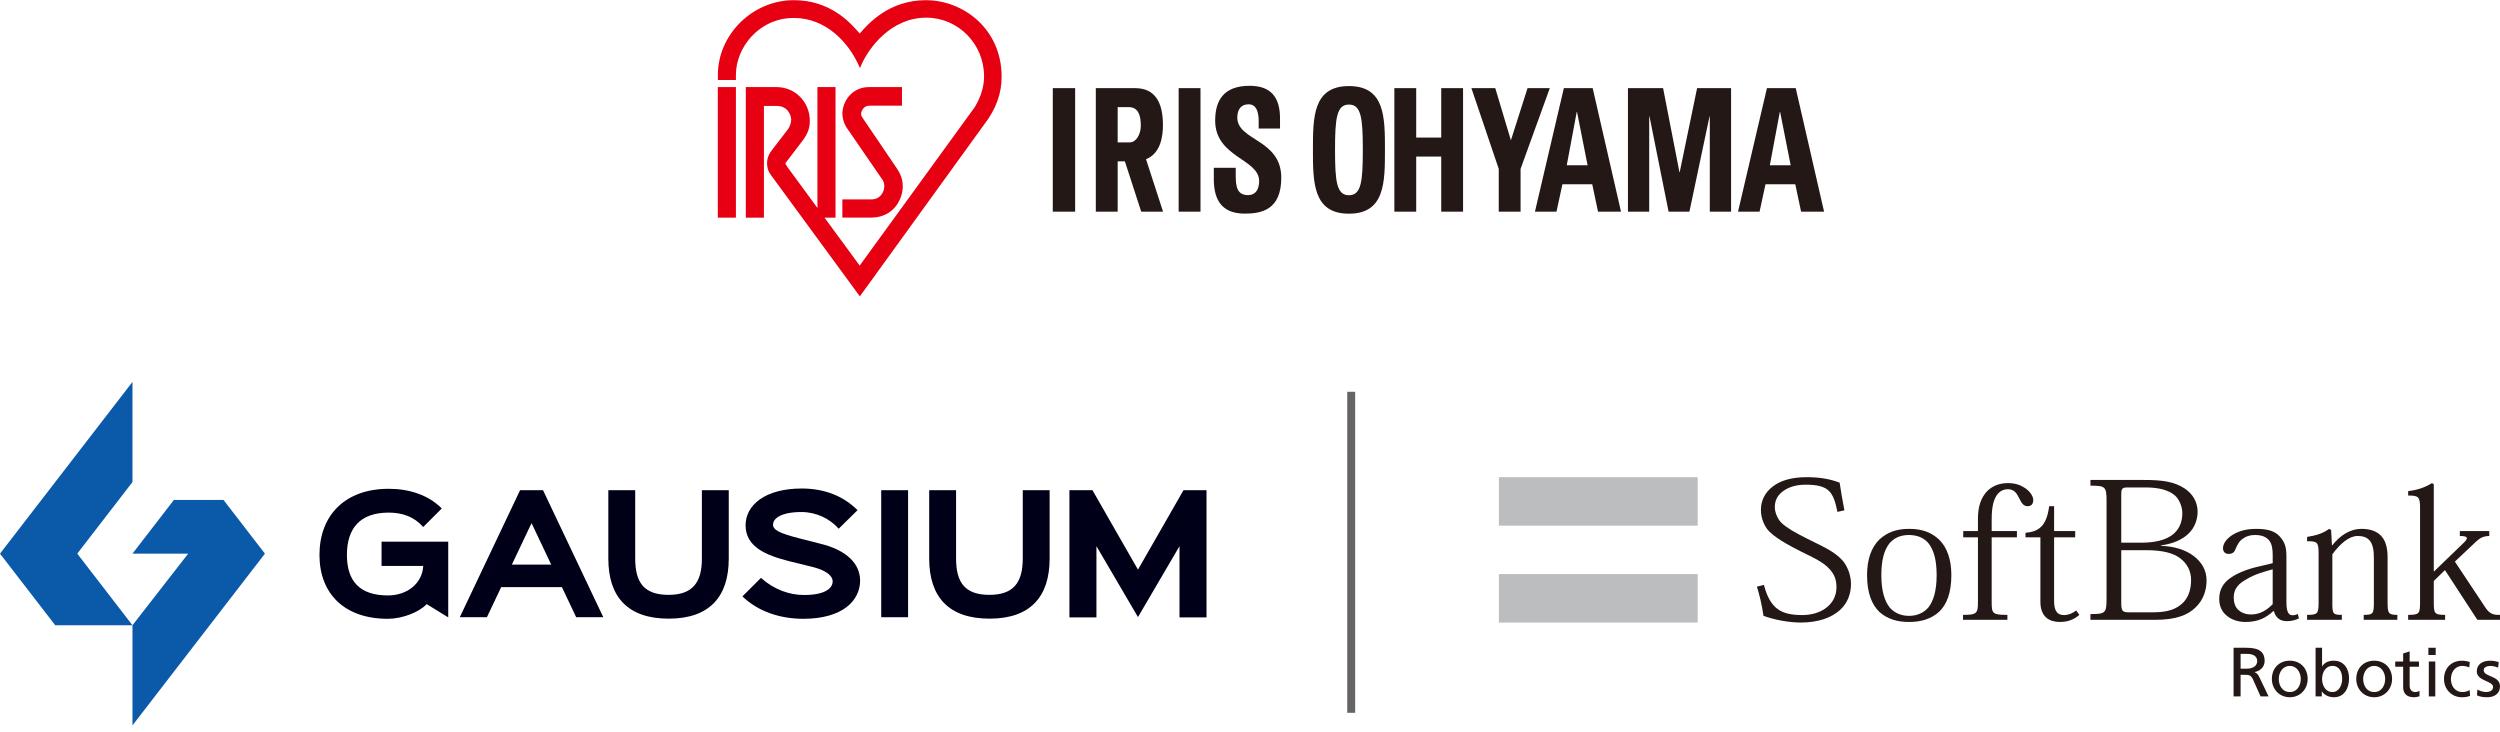 <svg width="338" height="99" viewBox="0 0 338 99" fill="none" xmlns="http://www.w3.org/2000/svg">
<path d="M183.22 52.968H182.147V96.373H183.22V52.968Z" fill="#666464"/>
<path d="M248.423 69.209C247.859 66.461 247.271 65.531 244.097 65.531C242.751 65.531 241.649 65.904 240.899 66.543C240.255 67.073 239.956 67.742 239.956 68.568C239.956 69.314 240.36 70.221 240.872 70.703C241.568 71.368 242.589 71.957 244.283 72.805C246.382 73.875 247.968 74.491 249.123 75.792C249.686 76.437 250.253 77.638 250.253 78.944C250.253 80.329 249.767 81.581 248.747 82.49C247.617 83.504 245.845 84.168 243.45 84.168C241.892 84.168 239.986 83.822 238.423 83.264C238.18 81.609 237.889 80.488 237.537 79.316L238.479 79.073C239.338 82.355 240.844 83.157 243.693 83.157C244.928 83.157 246.085 82.81 246.918 82.168C247.751 81.524 248.29 80.595 248.29 79.394C248.29 78.33 247.994 77.688 247.43 77.021C246.57 76.008 245.116 75.369 243.558 74.597C241.918 73.769 239.661 72.569 238.881 71.476C238.395 70.78 238.075 69.902 238.075 68.916C238.075 67.768 238.558 66.624 239.685 65.768C240.656 65.02 242.131 64.514 244.23 64.514C245.95 64.514 247.35 64.729 248.722 65.26C248.879 66.356 249.123 67.797 249.366 68.994L248.422 69.207L248.423 69.209Z" fill="#231815"/>
<path d="M254.357 77.769C254.357 75.714 254.736 74.384 255.462 73.449C256.106 72.705 256.996 72.332 258.069 72.332C259.197 72.332 260.113 72.705 260.73 73.449C261.456 74.384 261.834 75.714 261.834 77.769C261.834 79.93 261.379 81.289 260.704 82.143C260.088 82.834 259.223 83.264 258.098 83.264C256.974 83.264 256.107 82.833 255.491 82.143C254.818 81.289 254.357 79.93 254.357 77.769ZM252.426 77.744C252.426 80.169 253.072 81.768 254.118 82.756C255.197 83.692 256.484 84.091 258.098 84.091C259.788 84.091 261.111 83.662 262.183 82.702C263.204 81.716 263.824 80.144 263.824 77.744C263.824 75.637 263.235 74.009 262.183 72.969C261.132 71.98 259.897 71.502 258.098 71.502C256.375 71.502 255.14 71.98 254.092 72.941C253.015 73.982 252.426 75.636 252.426 77.743V77.744Z" fill="#231815"/>
<path d="M267.418 72.649H265.427V71.798H267.418V70.118C267.418 68.489 267.822 67.265 268.709 66.357C269.353 65.742 270.268 65.316 271.45 65.316C272.552 65.316 273.197 65.61 273.736 65.954C274.516 66.461 274.894 67.129 274.894 67.608C274.894 68.144 274.622 68.438 274.138 68.438C273.495 68.438 273.254 67.875 272.956 67.288C272.662 66.702 272.31 66.142 271.478 66.142C270.941 66.142 270.512 66.329 270.132 66.73C269.599 67.37 269.275 68.328 269.275 70.221V71.798H272.687V72.649H269.275V81.367C269.275 82.969 269.382 83.131 271.399 83.131V83.798H265.401V83.131C267.285 83.131 267.419 82.944 267.419 81.314L267.418 72.649Z" fill="#231815"/>
<path d="M273.848 72.037C275.54 71.878 276.698 71.234 277.046 68.438H277.715V71.798H280.566V72.649H277.715V81.264C277.715 82.515 278.093 83.157 279.032 83.157C279.653 83.157 280.162 82.944 280.702 82.54L281.131 83.13C280.433 83.742 279.599 84.09 278.496 84.09C277.125 84.09 275.862 83.448 275.862 81.367V72.649H273.849L273.848 72.037Z" fill="#231815"/>
<path d="M286.793 66.838C286.793 66.115 286.899 65.904 287.603 65.904H290.154C292.038 65.904 293.248 66.329 293.998 66.944C294.593 67.421 295.051 68.463 295.051 69.37C295.051 70.649 294.593 71.582 293.811 72.224C292.842 73.025 291.337 73.371 289.482 73.371H286.793V66.838ZM284.804 80.996C284.804 82.887 284.642 83.023 282.627 83.023V83.799H291.391C294.187 83.799 295.773 83.158 296.822 82.143C297.895 81.131 298.328 79.797 298.328 78.466C298.328 76.997 297.573 75.93 296.603 75.184C295.453 74.304 293.89 73.853 292.146 73.797V73.744C293.839 73.503 294.969 72.97 295.773 72.252C296.764 71.37 297.116 70.195 297.116 69.186C297.116 67.825 296.418 66.757 295.401 66.065C293.948 65.103 292.33 64.89 289.858 64.89H282.628V65.663C284.643 65.663 284.805 65.796 284.805 67.718V80.996H284.804ZM286.793 74.384H290.132C292.331 74.384 293.811 74.757 294.756 75.475C295.717 76.198 296.235 77.237 296.235 78.408C296.235 79.797 295.828 80.783 295.182 81.451C294.268 82.382 293.036 82.784 291.124 82.784H287.788C286.955 82.784 286.793 82.596 286.793 81.474V74.384Z" fill="#231815"/>
<path d="M307.267 81.691C306.594 82.357 305.681 83.075 304.366 83.075C303.558 83.075 302.992 82.811 302.589 82.434C302.186 82.038 301.999 81.452 301.999 80.755C301.999 79.528 302.752 78.836 303.798 78.276C304.793 77.665 306.111 77.288 307.267 76.971V81.692V81.691ZM309.123 75.21C309.123 74.037 308.933 73.317 308.235 72.544C307.563 71.798 306.621 71.503 305.011 71.503C303.585 71.503 302.644 71.849 301.945 72.251C301.084 72.755 300.548 73.479 300.548 74.115C300.548 74.519 300.785 74.889 301.3 74.889C301.862 74.889 302.108 74.624 302.238 74.246C302.484 73.663 302.725 73.209 303.077 72.942C303.559 72.569 304.098 72.332 304.903 72.332C305.79 72.332 306.435 72.594 306.838 73.13C307.186 73.584 307.269 74.384 307.269 74.995V76.144L305.683 76.519C303.96 76.89 302.621 77.425 301.704 78.036C300.52 78.808 300.038 79.772 300.038 80.996C300.038 82.01 300.465 82.785 301.111 83.288C301.81 83.85 302.725 84.091 303.586 84.091C305.36 84.091 306.435 83.477 307.347 82.621H307.429C307.67 83.505 308.236 83.982 309.177 83.982C309.875 83.982 310.358 83.823 310.816 83.609L310.657 82.996C310.438 83.131 310.195 83.182 309.93 83.182C309.395 83.182 309.124 82.65 309.124 81.451V75.209L309.123 75.21Z" fill="#231815"/>
<path d="M322.802 81.421C322.802 82.916 322.912 83.131 324.12 83.131V83.798H319.574V83.131C320.867 83.131 320.947 82.969 320.947 81.367V75.422C320.947 74.383 320.813 73.527 320.302 72.994C319.952 72.648 319.47 72.463 318.747 72.463C317.615 72.463 316.407 73.477 315.334 74.942V81.366C315.334 82.968 315.358 83.13 316.618 83.13V83.797H311.917V83.13C313.367 83.13 313.475 82.968 313.475 81.366V74.887C313.475 73.341 313.341 73.155 311.917 73.181V72.592C313.1 72.407 314.014 72.141 314.9 71.5L315.168 71.658L315.276 73.713H315.334C316.407 72.356 317.773 71.5 319.257 71.5C320.411 71.5 321.246 71.795 321.835 72.356C322.453 72.939 322.802 73.9 322.802 75.313V81.419V81.421Z" fill="#231815"/>
<path d="M329.104 77.237L332.947 73.527C333.671 72.863 333.862 72.464 332.569 72.464V71.798H336.548V72.464C335.771 72.491 335.342 72.676 334.722 73.264L331.899 75.928L336.01 82.116C336.606 83.049 337.193 83.156 338 83.13V83.797H334.935L330.556 77.077L329.048 78.544V81.367C329.048 82.916 329.103 83.131 330.579 83.131V83.798H325.582V83.131C327.139 83.131 327.191 82.916 327.191 81.367V68.729C327.191 67.181 327.029 66.995 325.582 66.995V66.41C326.895 66.22 327.812 65.925 328.806 65.314L329.047 65.473V77.236H329.102L329.104 77.237Z" fill="#231815"/>
<path d="M229.528 64.517H202.651V71.069H229.528V64.517Z" fill="#BBBDBE"/>
<path d="M229.528 77.619H202.651V84.171H229.528V77.619Z" fill="#BBBDBE"/>
<path d="M309.581 89.326C311.028 89.326 311.998 90.362 311.998 91.796C311.998 93.147 311.01 94.267 309.581 94.267C308.144 94.267 307.156 93.147 307.156 91.796C307.156 90.362 308.125 89.326 309.581 89.326ZM309.581 93.564C310.608 93.564 311.064 92.639 311.064 91.796C311.064 90.899 310.514 90.028 309.581 90.028C308.64 90.028 308.089 90.899 308.089 91.796C308.089 92.639 308.547 93.564 309.581 93.564Z" fill="#231815"/>
<path d="M313.067 87.578H313.944V90.084H313.963C314.233 89.65 314.709 89.326 315.539 89.326C316.921 89.326 317.592 90.445 317.592 91.713C317.592 93.009 316.985 94.267 315.548 94.267C314.7 94.267 314.158 93.841 313.925 93.49H313.906V94.156H313.067V87.578ZM315.353 90.029C314.401 90.029 313.945 90.928 313.945 91.806C313.945 92.593 314.355 93.565 315.344 93.565C316.285 93.565 316.677 92.519 316.659 91.779C316.677 90.928 316.304 90.029 315.353 90.029Z" fill="#231815"/>
<path d="M320.993 89.326C322.438 89.326 323.409 90.362 323.409 91.796C323.409 93.147 322.42 94.267 320.993 94.267C319.556 94.267 318.567 93.147 318.567 91.796C318.567 90.362 319.537 89.326 320.993 89.326ZM320.993 93.564C322.02 93.564 322.476 92.639 322.476 91.796C322.476 90.899 321.926 90.028 320.993 90.028C320.05 90.028 319.5 90.899 319.5 91.796C319.5 92.639 319.957 93.564 320.993 93.564Z" fill="#231815"/>
<path d="M327.044 90.14H325.785V92.722C325.785 93.268 326.12 93.564 326.522 93.564C326.792 93.564 326.989 93.481 327.118 93.397V94.137C326.922 94.193 326.652 94.267 326.372 94.267C325.467 94.267 324.908 93.841 324.908 92.898V90.14H323.835V89.437H324.908V88.345L325.785 88.068V89.437H327.044V90.14Z" fill="#231815"/>
<path d="M329.306 88.559H328.317V87.578H329.306V88.559ZM328.374 89.437H329.251V94.157H328.374V89.437Z" fill="#231815"/>
<path d="M333.845 90.233C333.508 90.095 333.173 90.029 332.893 90.029C331.913 90.029 331.363 90.9 331.363 91.797C331.363 92.639 331.82 93.565 332.949 93.565C333.247 93.565 333.621 93.473 333.892 93.296L333.956 94.074C333.593 94.24 333.173 94.268 332.855 94.268C331.419 94.268 330.429 93.148 330.429 91.797C330.429 90.363 331.4 89.327 332.855 89.327C333.21 89.327 333.667 89.409 333.919 89.511L333.844 90.233H333.845Z" fill="#231815"/>
<path d="M301.98 87.578H303.605C304.916 87.578 306.179 87.785 306.179 89.359C306.179 90.161 305.581 90.727 304.811 90.858V90.877C305.106 90.99 305.248 91.132 305.457 91.536L306.711 94.156H305.628L304.611 91.876C304.317 91.235 304.003 91.235 303.499 91.235H302.929V94.156H301.979V87.578H301.98ZM302.93 90.406H303.737C304.639 90.406 305.173 90.009 305.173 89.378C305.173 88.784 304.716 88.407 303.842 88.407H302.931L302.93 90.406Z" fill="#231815"/>
<path d="M334.941 93.231C335.311 93.453 335.84 93.564 336.11 93.564C336.539 93.564 337.067 93.397 337.067 92.888C337.067 92.027 334.861 92.102 334.861 90.779C334.861 89.798 335.65 89.327 336.658 89.327C337.097 89.327 337.458 89.409 337.826 89.511L337.746 90.27C337.537 90.15 336.951 90.029 336.732 90.029C336.251 90.029 335.797 90.214 335.797 90.603C335.797 91.566 338 91.288 338 92.796C338 93.805 337.197 94.267 336.289 94.267C335.81 94.267 335.322 94.221 334.891 94.009L334.941 93.231Z" fill="#231815"/>
<path d="M60.6 83.469L57.69 81.675C56.66 82.774 54.402 83.662 52.421 83.662C46.573 83.662 43.192 80.27 43.192 75.028C43.192 69.669 46.651 66.085 52.557 66.085C55.316 66.085 57.919 66.914 59.726 68.745L57.219 71.25C55.995 69.862 54.402 69.304 52.557 69.304C48.69 69.304 46.903 71.405 46.903 75.047C46.903 78.536 48.613 80.502 52.441 80.502C55.122 80.502 57.106 78.817 57.22 76.513H51.586V73.237H60.601V83.471L60.6 83.469Z" fill="#000019"/>
<path d="M108.593 83.661C105.523 83.661 102.55 82.717 100.375 80.635L102.882 78.13C104.649 79.71 106.709 80.443 108.711 80.443C111.548 80.443 112.577 79.538 112.577 78.593C112.577 78.053 112.072 77.205 109.838 76.646C109.45 76.55 107.04 75.953 106.633 75.856C103.563 75.065 100.803 73.948 100.803 71.018C100.803 68.301 103.426 66.046 108.4 66.046C111.509 66.046 114.054 67.087 115.939 68.975L113.393 71.481C112.208 70.132 110.362 69.226 108.361 69.226C105.544 69.226 104.514 70.132 104.514 70.922C104.514 71.635 105.311 72.078 108.09 72.791C108.478 72.888 110.479 73.409 110.888 73.505C114.482 74.373 116.288 76.222 116.288 78.516C116.269 81.194 113.938 83.662 108.595 83.662L108.593 83.661Z" fill="#000019"/>
<path d="M122.774 66.276H119.141V83.449H122.774V66.276Z" fill="#000019"/>
<path d="M141.909 75.528C141.909 80.674 139.305 83.642 133.788 83.642C128.27 83.642 125.628 80.713 125.628 75.528V66.277H129.261V75.509C129.261 78.746 130.446 80.424 133.769 80.424C137.033 80.424 138.277 78.746 138.277 75.509V66.277H141.91V75.528H141.909Z" fill="#000019"/>
<path d="M98.528 75.528C98.528 80.674 95.924 83.642 90.406 83.642C84.889 83.642 82.246 80.713 82.246 75.528V66.277H85.88V75.509C85.88 78.746 87.065 80.424 90.388 80.424C93.652 80.424 94.895 78.746 94.895 75.509V66.277H98.528L98.528 75.528Z" fill="#000019"/>
<path d="M160.007 66.276L153.854 77.017L147.701 66.276H144.586V83.468H148.239V73.842L153.854 83.428L159.469 73.842V83.468H163.121V66.276H160.007Z" fill="#000019"/>
<path d="M73.418 66.276H70.314L62.164 83.449H65.828L67.758 79.382H75.972L77.902 83.449H81.567L73.418 66.276ZM69.203 76.336L71.865 70.727L74.526 76.336H69.203Z" fill="#000019"/>
<path d="M17.91 51.632L0 74.854L7.466 84.534H17.91L10.445 74.854L17.91 65.174V51.632Z" fill="#0B5AA9"/>
<path d="M30.22 67.594H23.509L17.91 74.854H25.442L17.91 84.534V98.075L35.819 74.854L30.22 67.594Z" fill="#0B5AA9"/>
<path d="M99.32 11.774H97.047V29.427H99.494V11.774H99.32Z" fill="#E60012"/>
<path d="M116.288 4.473C116.288 4.473 116.257 4.507 116.238 4.53C116.146 4.426 116.04 4.313 116.04 4.313C114.902 3.028 112.241 0.024 107.324 0.024C101.759 0.024 97.058 4.651 97.058 10.131V10.819H99.495V10.11C99.495 6.401 102.641 2.427 107.324 2.427C111.679 2.427 114.716 5.744 116.105 8.849L116.266 9.207L116.421 8.846C117.454 6.448 120.471 2.388 125.233 2.388C129.542 2.388 133.046 5.938 133.046 10.308C133.046 11.706 132.636 13.07 131.789 14.483C131.795 14.471 117.741 33.831 116.231 35.91C115.977 35.562 111.833 29.913 111.476 29.428H112.964V11.774H110.518V28.116C109.977 27.381 106.485 22.617 106.485 22.617C106.261 22.297 106.194 22.163 106.194 22.08C106.194 22.032 106.218 22.011 106.244 21.978L106.295 21.919L108.29 19.306C109.011 18.401 109.49 17.553 109.49 16.361C109.49 13.788 107.512 11.775 104.985 11.775H100.836V29.429H103.283V14.324H105.032C106.495 14.324 106.969 15.576 106.969 16.186C106.969 16.57 106.779 17.142 106.546 17.462L104.376 20.278C103.709 21.12 103.71 21.805 103.712 22.096C103.712 22.342 103.712 23.016 104.3 23.761L116.251 40.068L133.054 16.841C134.649 14.768 135.422 12.655 135.422 10.384C135.422 3.896 130.221 0.025 125.185 0.025C120.15 0.025 117.35 3.256 116.287 4.475L116.288 4.473Z" fill="#E60012"/>
<path d="M114.996 12.764C114.315 13.438 113.891 14.429 113.891 15.358C113.891 16.572 114.607 17.471 114.638 17.51C114.632 17.5 119.309 24.303 119.309 24.303C119.457 24.506 119.559 24.855 119.559 25.154C119.559 26.028 118.952 26.957 117.828 26.957H113.887V29.423H117.737C120.882 29.423 122.052 26.844 122.052 25.22C122.052 24.584 121.955 23.797 121.258 22.776L116.646 15.97C116.424 15.654 116.424 15.526 116.424 15.39C116.424 14.942 116.819 14.29 117.53 14.29H121.949V11.775H117.53C116.533 11.769 115.661 12.112 114.998 12.766L114.996 12.764Z" fill="#E60012"/>
<path d="M167.284 15.886C167.284 14.729 167.853 14.102 168.807 14.102C169.86 14.102 170.126 15.097 170.172 16.188C170.18 16.335 170.172 16.482 170.172 17.376H173.059C173.071 16.479 173.059 16.333 173.059 16.188C173.113 13.001 171.695 11.601 168.946 11.601C165.349 11.601 164.291 13.685 164.291 16.303C164.291 21.283 170.237 21.468 170.237 24.48C170.237 25.615 169.748 26.38 168.748 26.38C167.284 26.38 167.095 25.288 167.071 23.9C167.068 23.749 167.071 23.591 167.071 22.688H164.108C164.1 23.591 164.108 23.747 164.108 23.9C164.05 26.6 164.839 28.883 168.301 28.883C170.548 28.883 173.228 28.37 173.228 24.038C173.228 18.782 167.283 19.06 167.283 15.885L167.284 15.886Z" fill="#231815"/>
<path d="M182.377 11.638C177.508 11.638 177.508 15.848 177.508 20.265C177.508 24.635 177.508 28.892 182.377 28.892C187.245 28.892 187.245 24.635 187.245 20.265C187.245 15.848 187.245 11.638 182.377 11.638ZM182.377 26.395C180.713 26.395 180.497 24.546 180.497 20.266C180.497 15.986 180.714 14.137 182.377 14.137C184.04 14.137 184.253 15.988 184.253 20.266C184.253 24.544 184.039 26.395 182.377 26.395Z" fill="#231815"/>
<path d="M194.854 18.6H191.47V11.917H188.518V28.617H191.47V21.169H194.854V28.617H197.806V11.917H194.854V18.6Z" fill="#231815"/>
<path d="M206.524 11.917L204.273 18.972L202.161 11.917H198.933L202.63 22.833V28.617H205.582V22.833L209.532 11.917H206.524Z" fill="#231815"/>
<path d="M211.433 11.917L207.525 28.617H210.438L211.239 24.915H215.271L216.052 28.617H219.161L215.33 11.917H211.435H211.433ZM211.825 22.346L213.175 15.133H213.214L214.642 22.346H211.825Z" fill="#231815"/>
<path d="M227.098 23.274H227.06L224.851 11.917H220.098V28.617H222.972V15.734H223.011L225.593 28.617H228.409L231.129 15.734H231.165V28.617H234.042V11.917H229.447L227.098 23.274Z" fill="#231815"/>
<path d="M242.782 11.917H238.891L234.981 28.617H237.893L238.695 24.915H242.723L243.507 28.617H246.615L242.783 11.917H242.782ZM239.282 22.346L240.632 15.133H240.673L242.099 22.346H239.282Z" fill="#231815"/>
<path d="M145.36 11.917H142.337V28.617H145.36V11.917Z" fill="#231815"/>
<path d="M162.307 11.917H159.355V28.617H162.307V11.917Z" fill="#231815"/>
<path d="M157.23 16.911C157.23 13.857 156.175 11.917 153.475 11.917H148.154V28.617H151.109V21.814H152.083L154.293 28.617H157.246L154.942 21.528C156.918 20.729 157.23 18.453 157.23 16.911ZM151.109 14.483H152.594C153.926 14.483 154.237 15.642 154.237 17.004C154.237 18.114 153.631 19.248 152.75 19.248H151.108L151.109 14.483Z" fill="#231815"/>
</svg>
